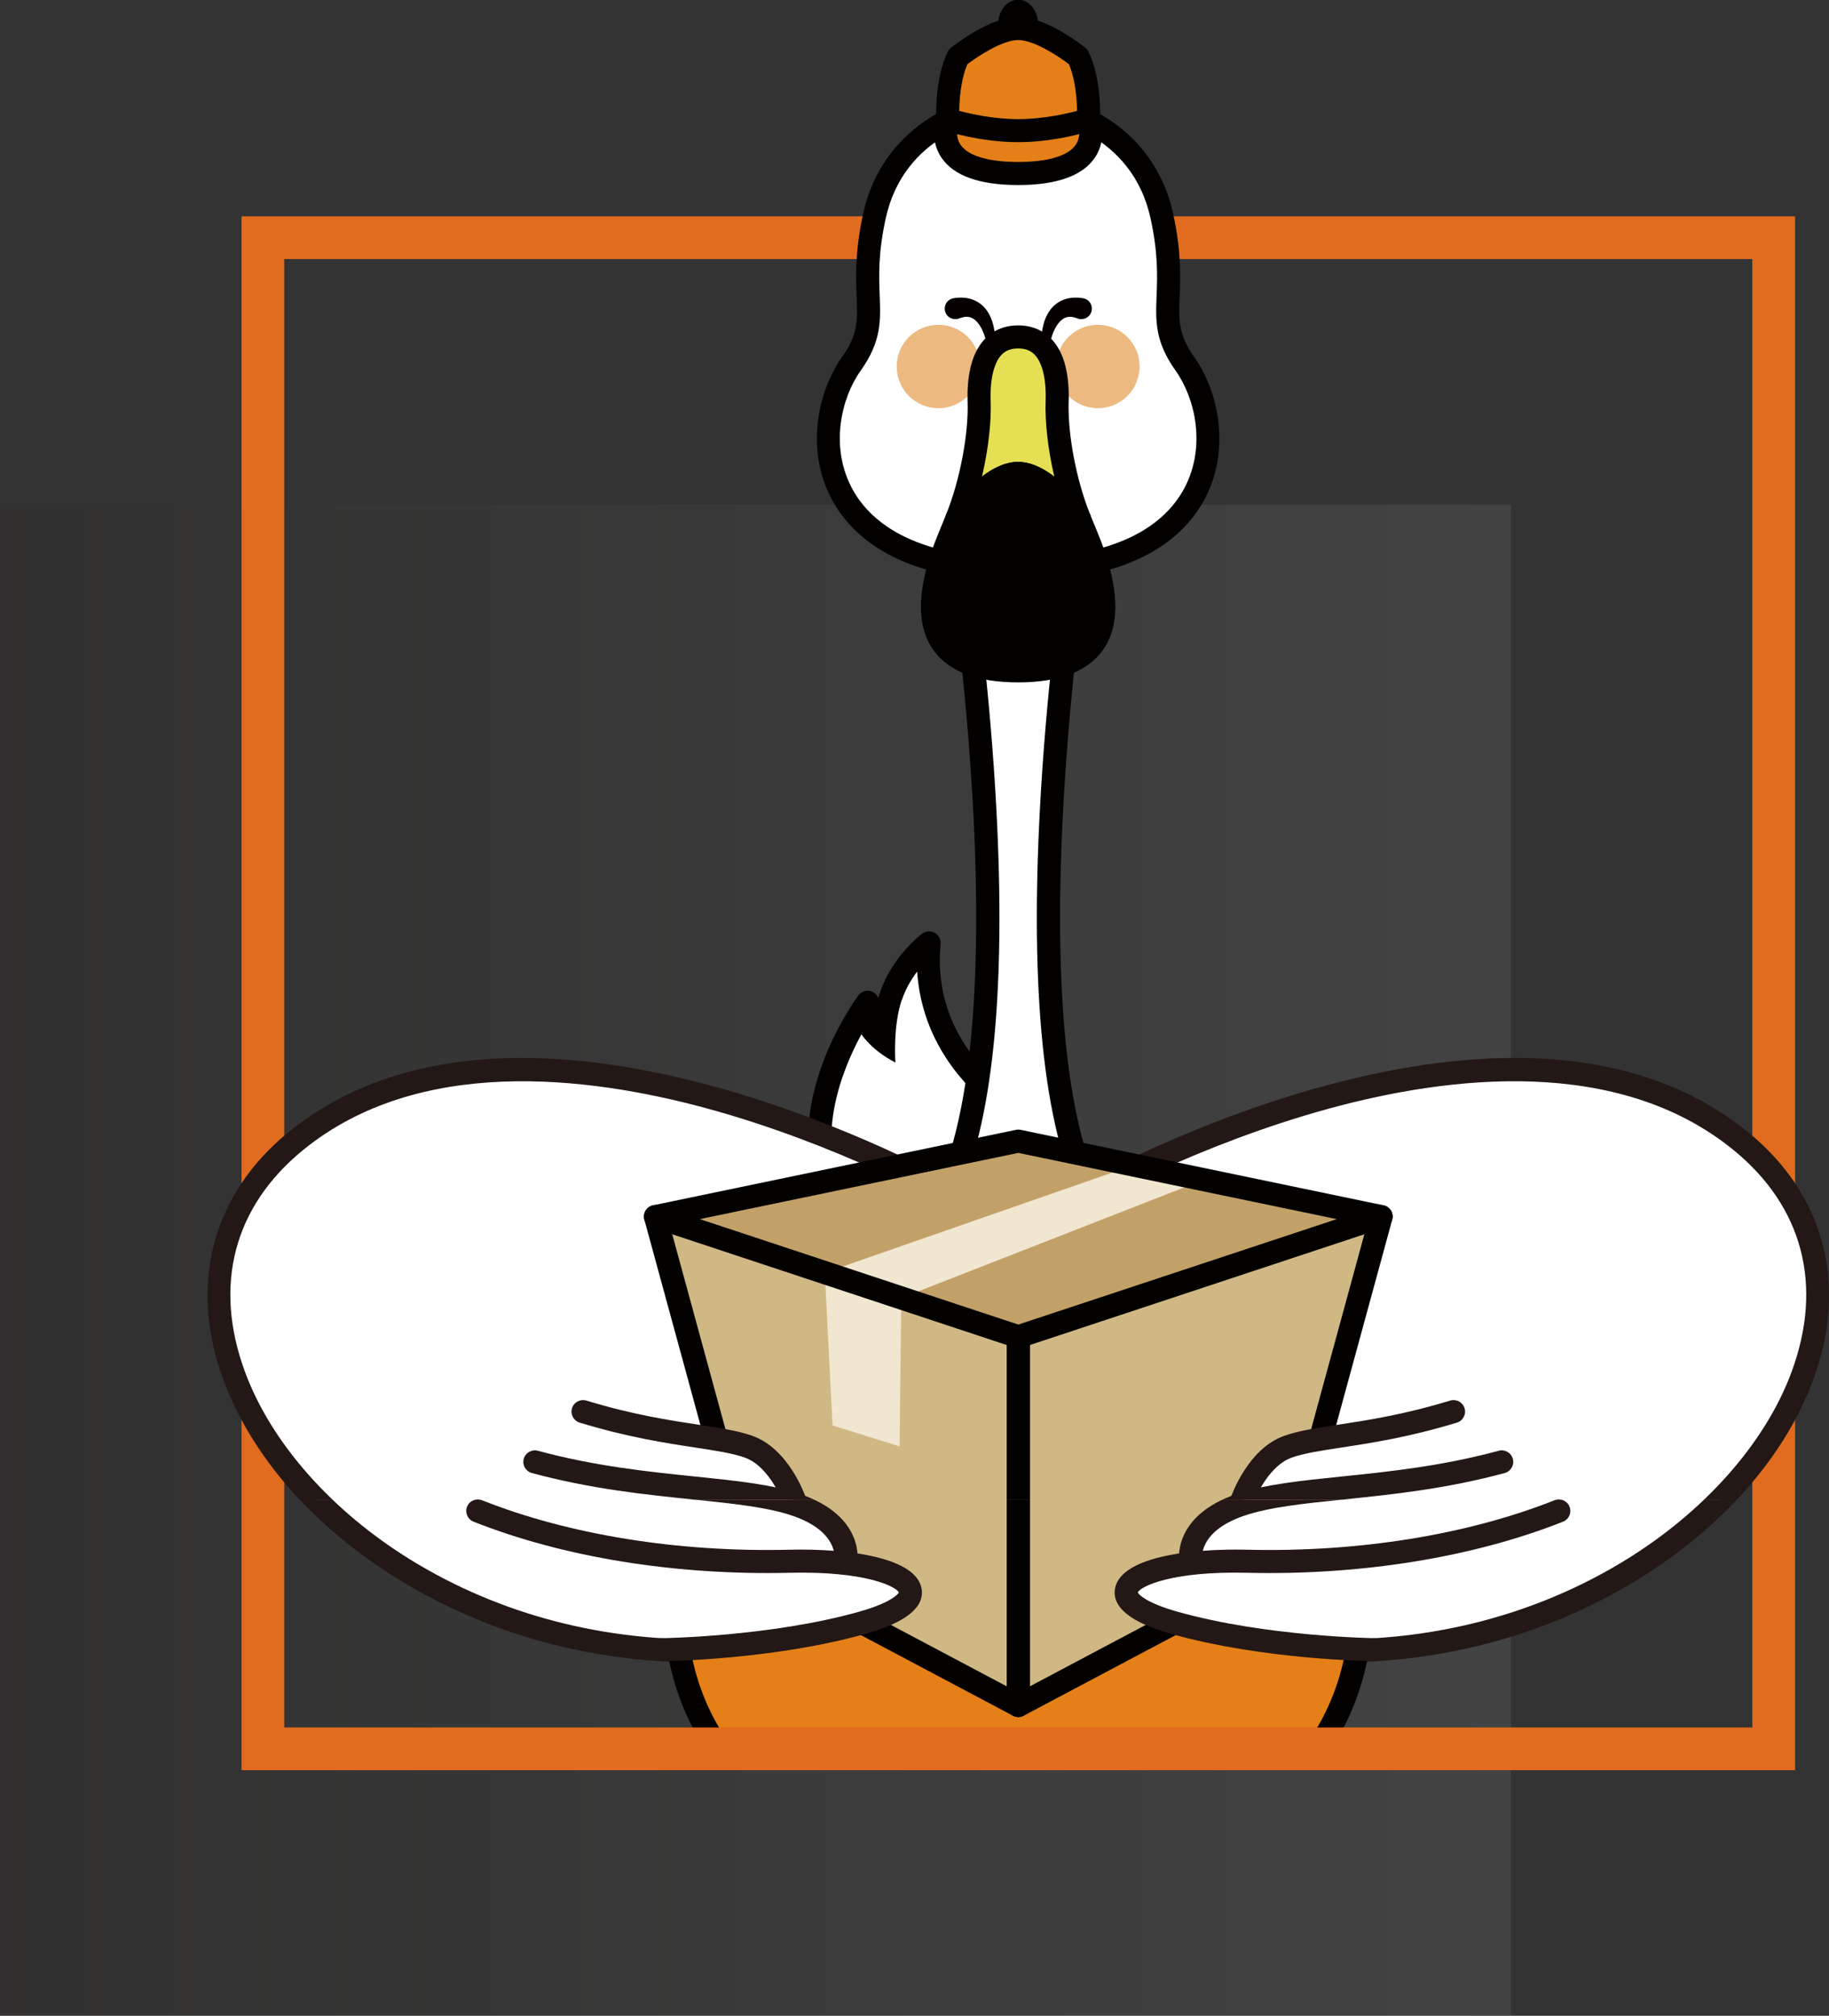 <?xml version="1.0" encoding="utf-8"?>
<!-- Generator: Adobe Illustrator 16.0.0, SVG Export Plug-In . SVG Version: 6.00 Build 0)  -->
<!DOCTYPE svg PUBLIC "-//W3C//DTD SVG 1.1//EN" "http://www.w3.org/Graphics/SVG/1.1/DTD/svg11.dtd">
<svg version="1.1" id="レイヤー_1" xmlns="http://www.w3.org/2000/svg" xmlns:xlink="http://www.w3.org/1999/xlink" x="0px"
	 y="0px" width="342.602px" height="377.514px" viewBox="0 0 342.602 377.514" enable-background="new 0 0 342.602 377.514"
	 xml:space="preserve">
<rect x="0" y="0" width="342.602" height="377.514" fill="#333333" stroke="none"/>
<linearGradient id="SVGID_1_" gradientUnits="userSpaceOnUse" x1="-9711.33" y1="-12878.938" x2="-9428.33" y2="-12878.938" gradientTransform="matrix(-1 0 0 -1 -9428.33 -12642.924)">
	<stop  offset="0" style="stop-color:#D1D2D2"/>
	<stop  offset="1" style="stop-color:#231815"/>
</linearGradient>
<rect y="94.513" opacity="0.1" fill="url(#SVGID_1_)" width="283" height="283.001"/>
<g>
	<g>
		<defs>
			<rect id="SVGID_2_" x="51.49" y="223.353" width="280.754" height="104.16"/>
		</defs>
		<clipPath id="SVGID_3_">
			<use xlink:href="#SVGID_2_"  overflow="visible"/>
		</clipPath>
		<g clip-path="url(#SVGID_3_)">
			<g>
				<path fill="#FFFFFF" d="M189.73,207.583c0,0-17.66-10.203-15.697-31.002c0,0-10.89,8.143-7.358,20.504
					c0,0-4.317-2.355-4.152-9.386c0,0-14.587,19.687-6.542,36.563c8.044,16.875,26.49,16.285,26.49,16.285L189.73,207.583z"/>
				<path fill="#030000" d="M182.244,242.709L182.244,242.709c-2.033,0-20.095-0.492-28.211-17.52
					c-8.506-17.84,6.126-37.927,6.754-38.775c0.559-0.755,1.545-1.061,2.434-0.757c0.605,0.209,1.071,0.666,1.3,1.233
					c2.068-7.346,7.873-11.779,8.22-12.038c0.683-0.511,1.603-0.571,2.349-0.154c0.743,0.417,1.172,1.236,1.093,2.086
					c-0.754,7.989,1.447,15.262,6.543,21.617c3.867,4.826,8.046,7.291,8.088,7.316c0.811,0.472,1.227,1.415,1.024,2.33l-7.26,32.965
					c-0.212,0.963-1.056,1.657-2.039,1.693C182.539,242.706,182.437,242.709,182.244,242.709z M161.366,193.684
					c-3.569,6.563-8.573,18.88-3.438,29.648c5.999,12.581,18.355,14.661,22.82,14.996l6.552-29.753
					c-1.723-1.199-4.835-3.633-7.833-7.335c-4.612-5.697-7.216-12.279-7.67-19.286c-2.406,3.169-4.849,8.235-3.047,14.539
					c0.237,0.837-0.049,1.735-0.728,2.278c-0.68,0.544-1.619,0.627-2.382,0.211C165.484,198.894,162.853,197.413,161.366,193.684z"
					/>
			</g>
			<g>
				<path fill="#FFFFFF" d="M203.4,223.641c0,0,79.436-45.065,122.604-10.006c39.784,32.31-7.849,97.323-78.227,95.492"/>
				<path fill="#231815" d="M250.717,311.325c-0.998,0-1.997-0.014-2.997-0.039l0.113-4.314c20.428,0.529,40.014-4.59,56.644-14.808
					c14.876-9.143,26.216-21.979,31.109-35.222c6.003-16.24,2.117-31.025-10.944-41.631c-21.588-17.534-53.007-13.885-75.562-7.737
					c-24.707,6.735-44.419,17.833-44.616,17.945l-2.13-3.754c0.2-0.115,20.386-11.481,45.611-18.357
					c14.886-4.057,28.611-5.791,40.801-5.156c15.416,0.805,28.409,5.415,38.617,13.707c14.396,11.69,18.868,28.632,12.271,46.479
					c-5.3,14.34-16.983,27.622-32.898,37.403C290.209,305.998,270.899,311.324,250.717,311.325z"/>
			</g>
			<g>
				<path fill="#FFFFFF" d="M178.086,223.641c0,0-79.435-45.065-122.604-10.006c-39.783,32.31,7.85,97.323,78.226,95.492"/>
				<path fill="#231815" d="M130.77,311.325c-20.185,0-39.492-5.327-56.02-15.483c-15.917-9.781-27.6-23.063-32.898-37.403
					c-6.599-17.847-2.126-34.789,12.271-46.479c10.209-8.292,23.201-12.902,38.617-13.707c12.188-0.635,25.916,1.099,40.801,5.156
					c25.225,6.876,45.411,18.242,45.612,18.357l-2.131,3.754c-0.196-0.112-19.98-11.244-44.7-17.968
					c-22.527-6.129-53.909-9.758-75.477,7.76c-13.062,10.605-16.947,25.392-10.945,41.631c4.894,13.242,16.233,26.079,31.109,35.222
					c16.629,10.218,36.216,15.337,56.644,14.808l0.113,4.314C132.765,311.311,131.765,311.324,130.77,311.325z"/>
			</g>
			<g>
				<path fill="#E5E053" d="M197.19,423.587l5.717-58.056l8.591-2.721l-7.338,59.24c3.113,1.904,17.245,11.738,29.469,26.604
					c0,0-14.828-4.519-12.722,9.957c0,0-12.559-9.319-17.1,6.335C203.807,464.948,193.932,432.822,197.19,423.587z"/>
				<path fill="#030000" d="M203.807,467.106c-0.946,0-1.784-0.618-2.063-1.524c-1.021-3.329-9.824-32.55-6.678-42.447l5.693-57.814
					c0.085-0.859,0.672-1.587,1.496-1.846l8.59-2.722c0.702-0.222,1.468-0.071,2.032,0.398c0.565,0.471,0.852,1.195,0.761,1.926
					l-7.17,57.888c5.301,3.489,17.917,13.051,28.827,26.319c0.604,0.736,0.656,1.781,0.127,2.571
					c-0.528,0.791-1.513,1.143-2.424,0.865c-0.014-0.004-1.939-0.573-4.139-0.573c-2.229,0-3.844,0.558-4.794,1.657
					c-1.118,1.294-1.464,3.478-1.023,6.497c0.125,0.863-0.281,1.717-1.029,2.165c-0.75,0.446-1.693,0.399-2.393-0.119
					c-0.027-0.021-3.215-2.33-6.542-2.33c-1.239,0-5.014,0-7.197,7.531c-0.267,0.916-1.102,1.55-2.057,1.558
					C203.82,467.106,203.813,467.106,203.807,467.106z M204.916,367.159l-5.577,56.641c-0.018,0.173-0.055,0.343-0.113,0.506
					c-2.057,5.833,2.03,23.531,5.016,34.377c2.644-3.99,6.079-4.982,8.838-4.982c2.032,0,3.952,0.553,5.503,1.197
					c0.168-2.421,0.91-4.403,2.22-5.918c1.694-1.957,4.297-3.039,7.547-3.141c-10.517-11.65-21.837-19.817-25.314-21.945
					c-0.724-0.441-1.121-1.266-1.017-2.107l6.925-55.9L204.916,367.159z"/>
			</g>
			<g>
				<path fill="#E5E053" d="M183.709,423.587l-5.716-58.056l-8.591-2.721l7.338,59.24c-3.114,1.904-17.245,11.738-29.469,26.604
					c0,0,14.828-4.519,12.722,9.957c0,0,12.559-9.319,17.099,6.335C177.092,464.948,186.966,432.822,183.709,423.587z"/>
				<path fill="#030000" d="M177.092,467.106c-0.005,0-0.012,0-0.017,0c-0.955-0.008-1.791-0.642-2.057-1.558
					c-2.184-7.531-5.958-7.531-7.199-7.531c-3.325,0-6.513,2.31-6.545,2.332c-0.702,0.516-1.646,0.56-2.391,0.112
					c-0.746-0.448-1.151-1.298-1.026-2.16c0.438-3.02,0.095-5.203-1.023-6.497c-0.951-1.1-2.564-1.657-4.795-1.657
					c-2.199,0-4.124,0.569-4.143,0.575c-0.91,0.273-1.895-0.082-2.421-0.872c-0.524-0.789-0.474-1.832,0.129-2.566
					c10.909-13.267,23.526-22.83,28.826-26.319l-7.171-57.888c-0.09-0.73,0.198-1.455,0.764-1.926c0.564-0.47,1.33-0.62,2.031-0.398
					l8.591,2.722c0.822,0.259,1.411,0.986,1.497,1.846l5.691,57.814c3.146,9.897-5.655,39.118-6.679,42.447
					C178.877,466.488,178.04,467.106,177.092,467.106z M167.82,453.7c2.759,0,6.196,0.992,8.84,4.982
					c2.984-10.847,7.071-28.546,5.015-34.377c-0.058-0.163-0.096-0.333-0.112-0.506l-5.577-56.641l-4.026-1.273l6.924,55.9
					c0.104,0.842-0.293,1.666-1.016,2.107c-3.479,2.128-14.799,10.295-25.315,21.945c3.251,0.102,5.854,1.184,7.547,3.141
					c1.312,1.515,2.053,3.497,2.221,5.918C163.869,454.252,165.79,453.7,167.82,453.7z"/>
			</g>
			<g>
				<path fill="#FFFFFF" d="M228.423,335.182c0,0-12.455,39.7-22.241,38.454c-9.787-1.244-6.919-30.279-6.919-30.279"/>
				<path fill="#030000" d="M206.659,375.825c-0.25,0-0.499-0.015-0.749-0.047c-5.227-0.665-8.258-6.588-9.009-17.601
					c-0.513-7.508,0.187-14.729,0.217-15.032c0.117-1.188,1.173-2.053,2.359-1.937s2.053,1.175,1.936,2.358
					c-1.07,10.869-0.207,27.262,5.041,27.93c0.755,0.095,4.909-0.297,12.546-17.496c4.237-9.547,7.333-19.366,7.364-19.464
					c0.355-1.138,1.565-1.771,2.706-1.413c1.137,0.356,1.77,1.566,1.412,2.705c-0.031,0.101-3.2,10.154-7.537,19.924
					C216.884,369.404,211.684,375.825,206.659,375.825z"/>
			</g>
			<g>
				<path fill="#FFFFFF" d="M152.477,335.182c0,0,12.454,39.7,22.241,38.454c9.785-1.244,6.916-30.279,6.916-30.279"/>
				<path fill="#030000" d="M174.24,375.825c-5.025,0-10.224-6.42-16.284-20.072c-4.337-9.77-7.506-19.823-7.537-19.924
					c-0.357-1.139,0.275-2.349,1.413-2.705c1.137-0.357,2.348,0.275,2.705,1.413c0.03,0.099,3.137,9.946,7.377,19.493
					c7.628,17.17,11.779,17.561,12.533,17.467c5.248-0.668,6.11-17.061,5.04-27.93c-0.117-1.184,0.75-2.242,1.938-2.358
					c1.186-0.116,2.241,0.749,2.358,1.937c0.03,0.303,0.729,7.524,0.217,15.032c-0.751,11.013-3.783,16.936-9.01,17.601
					C174.741,375.81,174.491,375.825,174.24,375.825z"/>
			</g>
			<path fill="#FFFFFF" d="M161.343,193.684c0,0,1.93,3.042,6.378,5.297c0,0-0.507-7.157,1.284-11.866l1.822,11.376l-3.565,2.355
				l-4.317,0.065L161.343,193.684z"/>
			<g>
				<path fill="#FFFFFF" d="M190.714,106.673c38.891,0,39.621-26.757,31.28-38.471c-6.233-8.753-0.94-12.25-4.379-27.829
					c-3.441-15.583-17.621-20.955-26.901-20.955c-9.279,0-23.459,5.372-26.9,20.955c-3.44,15.579,1.856,19.076-4.378,27.829
					C151.095,79.917,151.825,106.673,190.714,106.673z"/>
				<path fill="#030000" d="M190.714,108.832c-22.331,0-31.404-8.507-35.084-15.645c-4.8-9.31-2.304-20.127,2.047-26.237
					c3.066-4.303,2.961-7.003,2.787-11.477c-0.147-3.762-0.329-8.443,1.242-15.566c3.437-15.561,17.446-22.647,29.008-22.647
					c11.563,0,25.572,7.086,29.009,22.647c1.571,7.121,1.39,11.804,1.243,15.566c-0.175,4.474-0.279,7.174,2.786,11.477
					c4.351,6.111,6.847,16.927,2.048,26.238C222.12,100.324,213.046,108.832,190.714,108.832z M190.714,21.576
					c-7.104,0-21.427,4.026-24.791,19.26c-1.454,6.58-1.285,10.954-1.146,14.469c0.188,4.829,0.336,8.645-3.584,14.15
					c-3.615,5.077-5.699,14.05-1.727,21.754c3.128,6.069,11.09,13.306,31.247,13.306s28.119-7.236,31.247-13.306
					c3.973-7.703,1.891-16.677-1.726-21.755c-3.92-5.504-3.771-9.32-3.584-14.149c0.138-3.515,0.308-7.889-1.145-14.469
					C212.143,25.602,197.819,21.576,190.714,21.576z"/>
			</g>
			<g>
				<path fill="#E58018" d="M190.711,235.18v-11.827h-13.34c0,0-4.749,3.156-11.346,8.737l14.531,17.217L190.711,235.18z"/>
				<path fill="#030000" d="M180.557,251.465c-0.635,0-1.238-0.279-1.649-0.766l-14.531-17.219c-0.768-0.909-0.653-2.27,0.255-3.039
					c6.616-5.597,11.348-8.754,11.546-8.887c0.354-0.235,0.769-0.36,1.194-0.36h13.34c1.192,0,2.158,0.967,2.158,2.158v11.827
					c0,0.452-0.142,0.893-0.404,1.26l-10.156,14.125c-0.388,0.542-1.003,0.874-1.669,0.899
					C180.613,251.465,180.584,251.465,180.557,251.465z M169.075,232.356l11.347,13.442l8.132-11.313v-8.974H178.04
					C176.792,226.375,173.444,228.756,169.075,232.356z"/>
			</g>
			<g>
				<path fill="#E58018" d="M215.372,232.069c-6.584-5.567-11.321-8.716-11.321-8.716h-13.339v11.827l-0.023,0.033l10.129,14.094
					L215.372,232.069z"/>
				<path fill="#030000" d="M200.817,251.465c-0.027,0-0.056,0-0.085-0.001c-0.664-0.026-1.279-0.357-1.668-0.899l-10.13-14.093
					c-0.339-0.468-0.464-1.039-0.381-1.584v-11.535c0-1.191,0.967-2.158,2.158-2.158h13.339c0.426,0,0.841,0.125,1.194,0.36
					c0.197,0.131,4.918,3.281,11.521,8.864c0.909,0.77,1.023,2.13,0.255,3.041L202.466,250.7
					C202.054,251.186,201.452,251.465,200.817,251.465z M192.87,234.552l8.083,11.248l11.368-13.467
					c-4.354-3.586-7.694-5.961-8.938-6.822H192.87V234.552z"/>
			</g>
			<g>
				<path fill="#E58018" d="M254.809,295.145c-2.149-27.496-25.146-50.992-39.438-63.076l-14.555,17.238l-10.129-14.094
					l-10.131,14.094l-14.531-17.217c-14.294,12.092-37.265,35.574-39.413,63.055c-3.142,40.192,33.488,57.941,64.098,57.941
					C221.322,353.086,257.95,335.337,254.809,295.145z"/>
				<path fill="#030000" d="M190.71,355.245c-9.798,0-19.734-1.754-28.732-5.07c-9.867-3.637-18.384-9.128-24.629-15.88
					c-9.766-10.558-14.102-23.786-12.889-39.316c2.227-28.466,26.124-52.653,40.171-64.536c0.438-0.37,1.005-0.551,1.574-0.502
					c0.571,0.047,1.099,0.319,1.47,0.758l12.746,15.101l8.513-11.846c0.405-0.563,1.058-0.897,1.754-0.897
					c0.694,0,1.347,0.334,1.752,0.897l8.513,11.848l12.77-15.124c0.369-0.438,0.897-0.711,1.468-0.758
					c0.571-0.049,1.137,0.132,1.575,0.501c14.057,11.887,37.969,36.08,40.196,64.559c1.213,15.53-3.123,28.759-12.889,39.316
					c-6.243,6.752-14.761,12.243-24.629,15.88C210.447,353.491,200.509,355.245,190.71,355.245z M165.78,235.145
					c-13.673,11.876-34.995,34.324-37.015,60.169c-1.116,14.281,2.839,26.411,11.753,36.05
					c11.162,12.068,30.395,19.564,50.192,19.564c19.8,0,39.032-7.496,50.192-19.564c8.916-9.641,12.87-21.769,11.755-36.05
					c-2.021-25.857-23.358-48.312-37.04-60.192L202.466,250.7c-0.429,0.509-1.067,0.79-1.734,0.765
					c-0.664-0.026-1.279-0.357-1.668-0.899l-8.376-11.653l-8.379,11.653c-0.388,0.542-1.003,0.874-1.669,0.899
					c-0.663,0.025-1.304-0.256-1.732-0.765L165.78,235.145z"/>
			</g>
			<g>
				<path fill="#FFFFFF" d="M202.488,98.486c0,0-14.716,89.869,1.569,124.993c0,0-2.158,12.557-13.343,12.557
					s-13.343-12.557-13.343-12.557c16.287-35.124,1.57-124.993,1.57-124.993H202.488z"/>
				<path fill="#030000" d="M190.714,238.196c-10.286,0-14.616-9.388-15.47-14.352c-0.074-0.432-0.015-0.876,0.169-1.274
					c15.82-34.117,1.544-122.844,1.398-123.734c-0.104-0.626,0.074-1.265,0.484-1.747c0.409-0.482,1.012-0.761,1.646-0.761h23.546
					c0.634,0,1.234,0.278,1.646,0.761c0.408,0.482,0.587,1.121,0.485,1.747c-0.146,0.891-14.422,89.617,1.397,123.734
					c0.184,0.398,0.242,0.843,0.169,1.274C205.331,228.808,201,238.196,190.714,238.196z M179.631,223.723
					c0.56,2.298,3.062,10.156,11.083,10.156c8.019,0,10.521-7.85,11.083-10.156c-6.673-14.992-8.957-40.569-6.786-76.044
					c1.315-21.51,3.965-40.417,4.959-47.035h-18.511c0.993,6.618,3.644,25.525,4.959,47.035
					C188.589,183.154,186.304,208.731,179.631,223.723z"/>
			</g>
			<g>
				<circle fill="#ECB981" cx="175.775" cy="68.637" r="7.81"/>
				<circle fill="#ECB981" cx="205.654" cy="68.637" r="7.81"/>
			</g>
			<g>
				<path fill="#E58018" d="M203.896,22.391c0,0,4.084,10.1-13.182,10.1c-17.265,0-13.181-10.1-13.181-10.1l13.181-3.296
					L203.896,22.391z"/>
				<path fill="#030000" d="M190.714,34.651c-7.239,0-12.072-1.725-14.366-5.128c-2.489-3.689-0.885-7.77-0.816-7.941
					c0.259-0.641,0.809-1.117,1.478-1.285l13.182-3.294c0.345-0.086,0.704-0.086,1.048,0l13.18,3.294
					c0.671,0.168,1.218,0.644,1.479,1.285c0.069,0.172,1.673,4.252-0.815,7.941C202.786,32.926,197.954,34.651,190.714,34.651z
					 M179.309,24.172c-0.104,0.789-0.072,1.935,0.64,2.97c1.419,2.057,5.243,3.191,10.766,3.191c5.523,0,9.347-1.134,10.767-3.191
					c0.711-1.033,0.741-2.177,0.638-2.971l-11.404-2.85L179.309,24.172z"/>
			</g>
			<ellipse fill="#030000" cx="190.715" cy="4.481" rx="3.729" ry="4.528"/>
			<g>
				<path fill="#E58018" d="M190.714,24.47c6.877,0,13.182-2.079,13.182-2.079s0.357-7.021-1.935-11.749
					c0,0-6.591-5.301-11.247-5.301c-4.655,0-11.247,5.301-11.247,5.301c-2.293,4.729-1.934,11.749-1.934,11.749
					S183.837,24.47,190.714,24.47z"/>
				<path fill="#030000" d="M190.714,26.627c-7.142,0-13.585-2.097-13.857-2.187c-0.845-0.278-1.435-1.049-1.479-1.94
					c-0.016-0.309-0.357-7.632,2.147-12.801c0.14-0.286,0.342-0.539,0.589-0.74c0.736-0.59,7.336-5.776,12.601-5.776
					s11.865,5.187,12.6,5.776c0.249,0.201,0.451,0.454,0.59,0.74c2.506,5.169,2.163,12.492,2.147,12.801
					c-0.046,0.891-0.633,1.662-1.48,1.94C204.301,24.531,197.856,26.627,190.714,26.627z M179.677,20.764
					c2.182,0.577,6.509,1.546,11.037,1.546c4.546,0,8.861-0.966,11.037-1.546c-0.035-2.071-0.287-5.859-1.532-8.745
					c-1.965-1.498-6.54-4.52-9.505-4.52c-2.953,0-7.605,3.078-9.504,4.521C179.964,14.905,179.713,18.69,179.677,20.764z"/>
			</g>
			<g>
				<g>
					<path fill="#E5E053" d="M190.702,88.655c3.655,0,7.87,3.966,11.503,8.511c-2.928-7.244-4.388-16.165-4.184-22.036
						c0.088-2.514-0.131-5.373-1.073-7.673c-1.029-2.514-2.924-4.364-6.233-4.364c-3.311,0-5.204,1.85-6.232,4.364
						c-0.943,2.3-1.163,5.159-1.075,7.673c0.204,5.854-1.248,14.741-4.16,21.974C182.869,92.583,187.062,88.655,190.702,88.655z"/>
					<path fill="#030000" d="M202.207,99.324c-0.638,0-1.267-0.281-1.688-0.81c-5.354-6.7-8.449-7.702-9.817-7.702
						c-1.363,0-4.444,0.994-9.771,7.641c-0.669,0.836-1.85,1.056-2.773,0.515c-0.925-0.541-1.313-1.677-0.913-2.67
						c2.569-6.381,4.216-15.054,4.005-21.094c-0.081-2.334,0.067-5.715,1.234-8.566c1.506-3.678,4.43-5.703,8.23-5.703
						c3.802,0,6.725,2.025,8.23,5.703c1.167,2.851,1.315,6.232,1.233,8.566c-0.21,6.013,1.417,14.616,3.962,20.992
						c0.148,0.292,0.23,0.622,0.23,0.97c0,1.181-0.945,2.14-2.12,2.159C202.235,99.324,202.22,99.324,202.207,99.324z
						 M190.702,86.497c2.113,0,4.363,0.914,6.789,2.771c-1.159-4.953-1.771-10.062-1.626-14.213
						c0.095-2.742-0.221-5.087-0.914-6.781c-0.856-2.089-2.164-3.021-4.236-3.021c-2.073,0-3.38,0.932-4.235,3.021
						c-0.694,1.695-1.011,4.04-0.914,6.781c0.144,4.139-0.467,9.243-1.622,14.187C186.356,87.403,188.595,86.497,190.702,86.497z"/>
				</g>
				<g>
					<path fill="#030000" d="M202.266,97.326c-0.021-0.053-0.04-0.107-0.062-0.161c-3.633-4.545-7.848-8.511-11.503-8.511
						c-3.64,0-7.833,3.929-11.455,8.448c-0.047,0.12-0.093,0.243-0.141,0.361c-0.106,0.256-1.705,4.05-2.341,5.857
						c-3.497,9.927-4.776,22.312,13.949,22.312s17.446-12.385,13.951-22.312C204.028,101.514,202.391,97.63,202.266,97.326z"/>
					<path fill="#030000" d="M190.714,127.793c-7.689,0-13.032-2.039-15.879-6.061c-3.075-4.342-3.109-10.599-0.107-19.126
						c0.396-1.12,1.174-3.074,2.313-5.801l0.199-0.499c0.08-0.199,0.188-0.385,0.321-0.553c4.992-6.23,9.289-9.257,13.14-9.257
						c3.862,0,8.177,3.05,13.189,9.322c0.128,0.161,0.232,0.336,0.31,0.526c0.018,0.045,0.035,0.09,0.053,0.136l0.129,0.31
						c0.432,1.036,1.745,4.188,2.319,5.814c3.002,8.529,2.966,14.786-0.108,19.128C203.746,125.754,198.404,127.793,190.714,127.793
						z M181.135,98.198c-0.011,0.029-0.021,0.057-0.032,0.084l-0.079,0.187c-1.38,3.304-1.972,4.853-2.223,5.569
						c-2.471,7.014-2.619,12.127-0.442,15.2c1.991,2.813,6.147,4.238,12.355,4.238s10.365-1.426,12.356-4.238
						c2.176-3.073,2.027-8.187-0.44-15.2c-0.354-1.003-1.104-2.883-2.233-5.587l-0.076-0.182c-5.231-6.479-8.269-7.457-9.619-7.457
						C189.355,90.812,186.337,91.781,181.135,98.198z"/>
				</g>
			</g>
			<path fill="#060001" d="M195.095,63.287c0,0,0.003-0.047,0.007-0.133c0.004-0.081,0.01-0.199,0.019-0.35
				c0.021-0.296,0.063-0.711,0.152-1.212c0.089-0.499,0.231-1.084,0.462-1.71c0.116-0.313,0.256-0.637,0.43-0.96
				c0.165-0.326,0.381-0.649,0.614-0.964c0.25-0.309,0.52-0.615,0.841-0.878c0.312-0.273,0.666-0.499,1.025-0.694
				c0.183-0.087,0.365-0.175,0.55-0.245c0.184-0.066,0.367-0.134,0.546-0.182c0.179-0.043,0.356-0.088,0.526-0.123
				c0.171-0.022,0.336-0.045,0.493-0.067c0.311-0.025,0.603-0.045,0.848-0.035c0.244,0.01,0.47,0.009,0.636,0.035
				c0.345,0.04,0.541,0.063,0.541,0.063c1.083,0.129,1.857,1.112,1.729,2.196s-1.111,1.857-2.195,1.729
				c-0.151-0.018-0.296-0.052-0.435-0.102l-0.027-0.01c0,0-0.104-0.039-0.283-0.103c-0.094-0.042-0.196-0.058-0.32-0.098
				c-0.124-0.039-0.254-0.057-0.401-0.086c-0.07-0.008-0.145-0.015-0.222-0.026c-0.073-0.002-0.151-0.004-0.229-0.006
				c-0.079-0.002-0.154,0.011-0.237,0.013c-0.08,0.013-0.162,0.025-0.246,0.039c-0.161,0.044-0.336,0.092-0.506,0.182
				c-0.175,0.077-0.346,0.2-0.521,0.33c-0.694,0.555-1.256,1.523-1.565,2.285c-0.161,0.382-0.271,0.716-0.34,0.948
				c-0.033,0.114-0.059,0.203-0.075,0.266c-0.016,0.055-0.023,0.083-0.023,0.083l-0.018,0.07c-0.127,0.48-0.62,0.77-1.101,0.641
				C195.354,64.076,195.084,63.697,195.095,63.287z"/>
			<path fill="#060001" d="M184.599,63.473c0,0-0.008-0.028-0.021-0.083c-0.018-0.063-0.044-0.151-0.075-0.266
				c-0.068-0.232-0.181-0.566-0.34-0.948c-0.311-0.762-0.872-1.73-1.566-2.284c-0.175-0.131-0.345-0.254-0.522-0.331
				c-0.17-0.09-0.344-0.138-0.505-0.182c-0.084-0.014-0.165-0.026-0.245-0.039c-0.084-0.002-0.16-0.015-0.238-0.013
				c-0.079,0.002-0.156,0.004-0.23,0.006c-0.076,0.011-0.15,0.018-0.221,0.026c-0.147,0.03-0.277,0.048-0.401,0.086
				c-0.125,0.04-0.227,0.056-0.319,0.098c-0.181,0.063-0.284,0.103-0.284,0.103l-0.019,0.005c-1.025,0.375-2.159-0.153-2.533-1.178
				c-0.374-1.026,0.154-2.161,1.181-2.534c0.142-0.052,0.298-0.088,0.442-0.106c0,0,0.196-0.023,0.541-0.063
				c0.166-0.025,0.393-0.024,0.635-0.035c0.246-0.01,0.538,0.009,0.85,0.035c0.157,0.022,0.321,0.045,0.492,0.067
				c0.169,0.035,0.348,0.08,0.527,0.123c0.179,0.048,0.361,0.116,0.546,0.182c0.182,0.07,0.366,0.158,0.55,0.245
				c0.359,0.195,0.712,0.421,1.024,0.694c0.322,0.263,0.592,0.569,0.84,0.878c0.235,0.315,0.45,0.638,0.616,0.964
				c0.174,0.323,0.313,0.647,0.429,0.96c0.23,0.626,0.372,1.211,0.46,1.711c0.091,0.5,0.134,0.915,0.154,1.211
				c0.009,0.15,0.016,0.269,0.02,0.35c0.003,0.086,0.003,0.133,0.003,0.133c0.016,0.498-0.375,0.913-0.871,0.929
				c-0.428,0.013-0.795-0.275-0.899-0.671L184.599,63.473z"/>
			<g>
				<polygon fill="#D0B885" points="122.779,227.833 140.51,292.778 190.744,319.404 190.744,230.28 				"/>
				<polygon fill="#D0B885" points="258.708,227.833 240.974,292.778 190.744,319.404 190.744,230.28 				"/>
				<path fill="#030000" d="M190.744,321.56c-0.347,0-0.694-0.082-1.012-0.251L139.5,294.684c-0.527-0.279-0.914-0.763-1.071-1.338
					l-17.734-64.945c-0.181-0.66-0.035-1.37,0.391-1.908c0.426-0.537,1.087-0.843,1.769-0.816l67.966,2.446
					c1.162,0.042,2.081,0.995,2.081,2.157v89.124c0,0.755-0.396,1.457-1.046,1.848C191.513,321.458,191.129,321.56,190.744,321.56z
					 M142.348,291.307l46.237,24.508v-83.452l-62.952-2.267L142.348,291.307z"/>
				<path fill="#030000" d="M190.744,321.56c-0.386,0-0.773-0.103-1.113-0.309c-0.649-0.391-1.045-1.093-1.045-1.848V230.28
					c0-1.162,0.919-2.115,2.081-2.157l67.964-2.446c0.685-0.026,1.343,0.279,1.77,0.816c0.426,0.538,0.57,1.248,0.39,1.908
					l-17.732,64.945c-0.156,0.575-0.546,1.059-1.071,1.338l-50.231,26.625C191.438,321.478,191.09,321.56,190.744,321.56z
					 M192.902,232.363v83.452l46.236-24.508l16.715-61.211L192.902,232.363z"/>
				<polygon fill="#C2A169" points="190.744,250.333 258.708,227.833 190.744,213.707 122.779,227.833 				"/>
				<polygon fill="#F1E6D0" points="154.517,238.341 212.881,218.019 225.505,220.932 168.832,243.08 				"/>
				<polygon fill="#F1E6D0" points="154.517,238.69 155.947,266.948 168.505,270.872 168.832,243.08 				"/>
				<path fill="#030000" d="M190.744,252.491c-0.23,0-0.458-0.035-0.68-0.108l-67.965-22.5c-0.926-0.308-1.531-1.197-1.476-2.172
					c0.055-0.976,0.759-1.791,1.717-1.989l67.964-14.129c0.289-0.06,0.587-0.06,0.879,0l67.964,14.129
					c0.956,0.198,1.659,1.014,1.715,1.989c0.058,0.975-0.549,1.864-1.476,2.172l-67.965,22.5
					C191.202,252.456,190.972,252.491,190.744,252.491z M131.088,228.311l59.655,19.749l59.654-19.749l-59.654-12.402
					L131.088,228.311z"/>
				
					<path fill="#E5E053" stroke="#030000" stroke-width="11" stroke-linecap="round" stroke-linejoin="round" stroke-miterlimit="10" d="
					M207.119,204.81"/>
			</g>
			<g>
				<polygon fill="#FFFFFF" points="254.711,308.703 231.409,306.25 215.664,302.129 210.611,298.008 213.995,295.212 
					219.929,293.544 222.138,291.631 225.228,284.518 231.556,282.115 233.421,280.104 234.548,276.474 240.583,271.176 
					249.02,269.312 258.194,268.379 261.873,290.159 261.186,304.091 258.242,305.661 				"/>
				<path fill="#231815" d="M257.507,311.106c-0.008,0-0.016,0-0.023,0c-0.848-0.009-20.94-0.271-38.157-5.134
					c-7.475-2.111-11.001-4.926-10.483-8.369c0.884-5.856,13.422-7.65,24.858-7.377c20.757,0.497,41.178-2.793,57.495-9.267
					c1.106-0.44,2.362,0.102,2.802,1.21s-0.103,2.362-1.21,2.802c-16.845,6.683-37.866,10.081-59.19,9.571
					c-14.159-0.341-19.953,2.565-20.472,3.678c0.207,0.495,1.884,2.048,7.374,3.597c16.65,4.705,36.827,4.972,37.029,4.973
					c1.192,0.013,2.148,0.989,2.136,2.181C259.653,310.155,258.688,311.106,257.507,311.106z"/>
				<path fill="#231815" d="M220.939,292.948c-0.073-0.363-1.678-8.941,10.705-13.169c5.213-1.78,11.876-2.466,19.593-3.259
					c8.806-0.905,18.789-1.93,29.497-4.83c1.151-0.309,2.336,0.371,2.647,1.521c0.313,1.151-0.368,2.337-1.52,2.648
					c-11.047,2.988-21.214,4.033-30.185,4.955c-7.454,0.766-13.89,1.426-18.638,3.048c-8.646,2.952-7.899,8.04-7.864,8.255
					l-2.121,0.397L220.939,292.948z"/>
				<path fill="#231815" d="M232.635,283.192c-0.232,0-0.47-0.037-0.702-0.117c-1.126-0.389-1.725-1.613-1.339-2.738
					c0.126-0.368,3.162-9.025,9.953-11.44c2.657-0.944,5.909-1.44,10.026-2.069c5.539-0.846,12.433-1.898,21.068-4.533
					c1.141-0.348,2.347,0.293,2.695,1.434c0.348,1.141-0.295,2.348-1.435,2.695c-8.936,2.726-16,3.805-21.678,4.672
					c-3.89,0.594-6.962,1.063-9.231,1.87c-4.818,1.712-7.293,8.705-7.316,8.776C234.367,282.631,233.531,283.192,232.635,283.192z"
					/>
			</g>
			<g>
				<polygon fill="#FFFFFF" points="126.776,308.703 150.077,306.25 165.824,302.129 170.875,298.008 167.491,295.212 
					161.556,293.544 159.348,291.631 156.257,284.518 149.929,282.115 148.066,280.104 146.937,276.474 140.904,271.176 
					132.467,269.312 123.293,268.379 119.614,290.159 120.301,304.091 123.244,305.661 				"/>
				<path fill="#231815" d="M123.979,311.106c-1.182,0-2.145-0.951-2.157-2.136c-0.014-1.191,0.943-2.168,2.136-2.181
					c0.201-0.001,20.378-0.268,37.028-4.973c5.49-1.549,7.168-3.102,7.373-3.597c-0.517-1.112-6.311-4.021-20.471-3.678
					c-21.324,0.509-42.346-2.889-59.189-9.571c-1.108-0.439-1.65-1.693-1.21-2.802c0.439-1.108,1.693-1.65,2.802-1.21
					c16.316,6.474,36.735,9.764,57.494,9.267c11.437-0.273,23.976,1.521,24.857,7.377c0.52,3.443-3.009,6.258-10.483,8.369
					c-17.215,4.863-37.309,5.125-38.157,5.134C123.994,311.106,123.987,311.106,123.979,311.106z"/>
				<path fill="#231815" d="M160.546,292.948l-4.229-0.866l-0.007,0.036c0.036-0.215,0.782-5.303-7.863-8.255
					c-4.749-1.622-11.186-2.282-18.64-3.048c-8.97-0.922-19.137-1.967-30.184-4.955c-1.15-0.312-1.831-1.497-1.521-2.648
					c0.312-1.15,1.497-1.83,2.647-1.521c10.709,2.9,20.692,3.925,29.499,4.83c7.715,0.793,14.379,1.479,19.593,3.259
					C162.225,284.006,160.622,292.584,160.546,292.948z"/>
				<path fill="#231815" d="M148.85,283.195c-0.896,0-1.732-0.563-2.04-1.456c-0.044-0.127-2.52-7.069-7.316-8.774
					c-2.27-0.808-5.342-1.276-9.232-1.87c-5.678-0.867-12.744-1.946-21.677-4.672c-1.14-0.348-1.783-1.555-1.436-2.695
					c0.349-1.141,1.557-1.782,2.695-1.434c8.635,2.635,15.528,3.688,21.068,4.533c4.117,0.629,7.37,1.125,10.027,2.069
					c6.789,2.415,9.826,11.072,9.952,11.44c0.387,1.127-0.215,2.354-1.341,2.74C149.319,283.157,149.083,283.195,148.85,283.195z"/>
			</g>
		</g>
	</g>
	<rect x="49.244" y="44.513" fill="none" stroke="#E16C1F" stroke-width="8" stroke-miterlimit="10" width="283" height="283"/>
	<g>
		<defs>
			<rect id="SVGID_4_" x="23.616" y="-17.891" width="335.769" height="298.697"/>
		</defs>
		<clipPath id="SVGID_5_">
			<use xlink:href="#SVGID_4_"  overflow="visible"/>
		</clipPath>
		<g clip-path="url(#SVGID_5_)">
			<g>
				<path fill="#FFFFFF" d="M189.73,207.583c0,0-17.66-10.203-15.697-31.002c0,0-10.89,8.143-7.358,20.504
					c0,0-4.317-2.355-4.152-9.386c0,0-14.587,19.687-6.542,36.563c8.044,16.875,26.49,16.285,26.49,16.285L189.73,207.583z"/>
				<path fill="#030000" d="M182.244,242.709L182.244,242.709c-2.033,0-20.095-0.492-28.211-17.52
					c-8.506-17.84,6.126-37.927,6.754-38.775c0.559-0.755,1.545-1.061,2.434-0.757c0.605,0.209,1.071,0.666,1.3,1.233
					c2.068-7.346,7.873-11.779,8.22-12.038c0.683-0.511,1.603-0.571,2.349-0.154c0.743,0.417,1.172,1.236,1.093,2.086
					c-0.754,7.989,1.447,15.262,6.543,21.617c3.867,4.826,8.046,7.291,8.088,7.316c0.811,0.472,1.227,1.415,1.024,2.33l-7.26,32.965
					c-0.212,0.963-1.056,1.657-2.039,1.693C182.539,242.706,182.437,242.709,182.244,242.709z M161.366,193.684
					c-3.569,6.563-8.573,18.88-3.438,29.648c5.999,12.581,18.355,14.661,22.82,14.996l6.552-29.753
					c-1.723-1.199-4.835-3.633-7.833-7.335c-4.612-5.697-7.216-12.279-7.67-19.286c-2.406,3.169-4.849,8.235-3.047,14.539
					c0.237,0.837-0.049,1.735-0.728,2.278c-0.68,0.544-1.619,0.627-2.382,0.211C165.484,198.894,162.853,197.413,161.366,193.684z"
					/>
			</g>
			<g>
				<path fill="#FFFFFF" d="M203.4,223.641c0,0,79.436-45.065,122.604-10.006c39.784,32.31-7.849,97.323-78.227,95.492"/>
				<path fill="#231815" d="M250.717,311.325c-0.998,0-1.997-0.014-2.997-0.039l0.113-4.314c20.428,0.529,40.014-4.59,56.644-14.808
					c14.876-9.143,26.216-21.979,31.109-35.222c6.003-16.24,2.117-31.025-10.944-41.631c-21.588-17.534-53.007-13.885-75.562-7.737
					c-24.707,6.735-44.419,17.833-44.616,17.945l-2.13-3.754c0.2-0.115,20.386-11.481,45.611-18.357
					c14.886-4.057,28.611-5.791,40.801-5.156c15.416,0.805,28.409,5.415,38.617,13.707c14.396,11.69,18.868,28.632,12.271,46.479
					c-5.3,14.34-16.983,27.622-32.898,37.403C290.209,305.998,270.899,311.324,250.717,311.325z"/>
			</g>
			<g>
				<path fill="#FFFFFF" d="M178.086,223.641c0,0-79.435-45.065-122.604-10.006c-39.783,32.31,7.85,97.323,78.226,95.492"/>
				<path fill="#231815" d="M130.77,311.325c-20.185,0-39.492-5.327-56.02-15.483c-15.917-9.781-27.6-23.063-32.898-37.403
					c-6.599-17.847-2.126-34.789,12.271-46.479c10.209-8.292,23.201-12.902,38.617-13.707c12.188-0.635,25.916,1.099,40.801,5.156
					c25.225,6.876,45.411,18.242,45.612,18.357l-2.131,3.754c-0.196-0.112-19.98-11.244-44.7-17.968
					c-22.527-6.129-53.909-9.758-75.477,7.76c-13.062,10.605-16.947,25.392-10.945,41.631c4.894,13.242,16.233,26.079,31.109,35.222
					c16.629,10.218,36.216,15.337,56.644,14.808l0.113,4.314C132.765,311.311,131.765,311.324,130.77,311.325z"/>
			</g>
			<g>
				<path fill="#E5E053" d="M197.19,423.587l5.717-58.056l8.591-2.721l-7.338,59.24c3.113,1.904,17.245,11.738,29.469,26.604
					c0,0-14.828-4.519-12.722,9.957c0,0-12.559-9.319-17.1,6.335C203.807,464.948,193.932,432.822,197.19,423.587z"/>
				<path fill="#030000" d="M203.807,467.106c-0.946,0-1.784-0.618-2.063-1.524c-1.021-3.329-9.824-32.55-6.678-42.447l5.693-57.814
					c0.085-0.859,0.672-1.587,1.496-1.846l8.59-2.722c0.702-0.222,1.468-0.071,2.032,0.398c0.565,0.471,0.852,1.195,0.761,1.926
					l-7.17,57.888c5.301,3.489,17.917,13.051,28.827,26.319c0.604,0.736,0.656,1.781,0.127,2.571
					c-0.528,0.791-1.513,1.143-2.424,0.865c-0.014-0.004-1.939-0.573-4.139-0.573c-2.229,0-3.844,0.558-4.794,1.657
					c-1.118,1.294-1.464,3.478-1.023,6.497c0.125,0.863-0.281,1.717-1.029,2.165c-0.75,0.446-1.693,0.399-2.393-0.119
					c-0.027-0.021-3.215-2.33-6.542-2.33c-1.239,0-5.014,0-7.197,7.531c-0.267,0.916-1.102,1.55-2.057,1.558
					C203.82,467.106,203.813,467.106,203.807,467.106z M204.916,367.159l-5.577,56.641c-0.018,0.173-0.055,0.343-0.113,0.506
					c-2.057,5.833,2.03,23.531,5.016,34.377c2.644-3.99,6.079-4.982,8.838-4.982c2.032,0,3.952,0.553,5.503,1.197
					c0.168-2.421,0.91-4.403,2.22-5.918c1.694-1.957,4.297-3.039,7.547-3.141c-10.517-11.65-21.837-19.817-25.314-21.945
					c-0.724-0.441-1.121-1.266-1.017-2.107l6.925-55.9L204.916,367.159z"/>
			</g>
			<g>
				<path fill="#E5E053" d="M183.709,423.587l-5.716-58.056l-8.591-2.721l7.338,59.24c-3.114,1.904-17.245,11.738-29.469,26.604
					c0,0,14.828-4.519,12.722,9.957c0,0,12.559-9.319,17.099,6.335C177.092,464.948,186.966,432.822,183.709,423.587z"/>
				<path fill="#030000" d="M177.092,467.106c-0.005,0-0.012,0-0.017,0c-0.955-0.008-1.791-0.642-2.057-1.558
					c-2.184-7.531-5.958-7.531-7.199-7.531c-3.325,0-6.513,2.31-6.545,2.332c-0.702,0.516-1.646,0.56-2.391,0.112
					c-0.746-0.448-1.151-1.298-1.026-2.16c0.438-3.02,0.095-5.203-1.023-6.497c-0.951-1.1-2.564-1.657-4.795-1.657
					c-2.199,0-4.124,0.569-4.143,0.575c-0.91,0.273-1.895-0.082-2.421-0.872c-0.524-0.789-0.474-1.832,0.129-2.566
					c10.909-13.267,23.526-22.83,28.826-26.319l-7.171-57.888c-0.09-0.73,0.198-1.455,0.764-1.926c0.564-0.47,1.33-0.62,2.031-0.398
					l8.591,2.722c0.822,0.259,1.411,0.986,1.497,1.846l5.691,57.814c3.146,9.897-5.655,39.118-6.679,42.447
					C178.877,466.488,178.04,467.106,177.092,467.106z M167.82,453.7c2.759,0,6.196,0.992,8.84,4.982
					c2.984-10.847,7.071-28.546,5.015-34.377c-0.058-0.163-0.096-0.333-0.112-0.506l-5.577-56.641l-4.026-1.273l6.924,55.9
					c0.104,0.842-0.293,1.666-1.016,2.107c-3.479,2.128-14.799,10.295-25.315,21.945c3.251,0.102,5.854,1.184,7.547,3.141
					c1.312,1.515,2.053,3.497,2.221,5.918C163.869,454.252,165.79,453.7,167.82,453.7z"/>
			</g>
			<g>
				<path fill="#FFFFFF" d="M228.423,335.182c0,0-12.455,39.7-22.241,38.454c-9.787-1.244-6.919-30.279-6.919-30.279"/>
				<path fill="#030000" d="M206.659,375.825c-0.25,0-0.499-0.015-0.749-0.047c-5.227-0.665-8.258-6.588-9.009-17.601
					c-0.513-7.508,0.187-14.729,0.217-15.032c0.117-1.188,1.173-2.053,2.359-1.937s2.053,1.175,1.936,2.358
					c-1.07,10.869-0.207,27.262,5.041,27.93c0.755,0.095,4.909-0.297,12.546-17.496c4.237-9.547,7.333-19.366,7.364-19.464
					c0.355-1.138,1.565-1.771,2.706-1.413c1.137,0.356,1.77,1.566,1.412,2.705c-0.031,0.101-3.2,10.154-7.537,19.924
					C216.884,369.404,211.684,375.825,206.659,375.825z"/>
			</g>
			<g>
				<path fill="#FFFFFF" d="M152.477,335.182c0,0,12.454,39.7,22.241,38.454c9.785-1.244,6.916-30.279,6.916-30.279"/>
				<path fill="#030000" d="M174.24,375.825c-5.025,0-10.224-6.42-16.284-20.072c-4.337-9.77-7.506-19.823-7.537-19.924
					c-0.357-1.139,0.275-2.349,1.413-2.705c1.137-0.357,2.348,0.275,2.705,1.413c0.03,0.099,3.137,9.946,7.377,19.493
					c7.628,17.17,11.779,17.561,12.533,17.467c5.248-0.668,6.11-17.061,5.04-27.93c-0.117-1.184,0.75-2.242,1.938-2.358
					c1.186-0.116,2.241,0.749,2.358,1.937c0.03,0.303,0.729,7.524,0.217,15.032c-0.751,11.013-3.783,16.936-9.01,17.601
					C174.741,375.81,174.491,375.825,174.24,375.825z"/>
			</g>
			<path fill="#FFFFFF" d="M161.343,193.684c0,0,1.93,3.042,6.378,5.297c0,0-0.507-7.157,1.284-11.866l1.822,11.376l-3.565,2.355
				l-4.317,0.065L161.343,193.684z"/>
			<g>
				<path fill="#FFFFFF" d="M190.714,106.673c38.891,0,39.621-26.757,31.28-38.471c-6.233-8.753-0.94-12.25-4.379-27.829
					c-3.441-15.583-17.621-20.955-26.901-20.955c-9.279,0-23.459,5.372-26.9,20.955c-3.44,15.579,1.856,19.076-4.378,27.829
					C151.095,79.917,151.825,106.673,190.714,106.673z"/>
				<path fill="#030000" d="M190.714,108.832c-22.331,0-31.404-8.507-35.084-15.645c-4.8-9.31-2.304-20.127,2.047-26.237
					c3.066-4.303,2.961-7.003,2.787-11.477c-0.147-3.762-0.329-8.443,1.242-15.566c3.437-15.561,17.446-22.647,29.008-22.647
					c11.563,0,25.572,7.086,29.009,22.647c1.571,7.121,1.39,11.804,1.243,15.566c-0.175,4.474-0.279,7.174,2.786,11.477
					c4.351,6.111,6.847,16.927,2.048,26.238C222.12,100.324,213.046,108.832,190.714,108.832z M190.714,21.576
					c-7.104,0-21.427,4.026-24.791,19.26c-1.454,6.58-1.285,10.954-1.146,14.469c0.188,4.829,0.336,8.645-3.584,14.15
					c-3.615,5.077-5.699,14.05-1.727,21.754c3.128,6.069,11.09,13.306,31.247,13.306s28.119-7.236,31.247-13.306
					c3.973-7.703,1.891-16.677-1.726-21.755c-3.92-5.504-3.771-9.32-3.584-14.149c0.138-3.515,0.308-7.889-1.145-14.469
					C212.143,25.602,197.819,21.576,190.714,21.576z"/>
			</g>
			<g>
				<path fill="#E58018" d="M190.711,235.18v-11.827h-13.34c0,0-4.749,3.156-11.346,8.737l14.531,17.217L190.711,235.18z"/>
				<path fill="#030000" d="M180.557,251.465c-0.635,0-1.238-0.279-1.649-0.766l-14.531-17.219c-0.768-0.909-0.653-2.27,0.255-3.039
					c6.616-5.597,11.348-8.754,11.546-8.887c0.354-0.235,0.769-0.36,1.194-0.36h13.34c1.192,0,2.158,0.967,2.158,2.158v11.827
					c0,0.452-0.142,0.893-0.404,1.26l-10.156,14.125c-0.388,0.542-1.003,0.874-1.669,0.899
					C180.613,251.465,180.584,251.465,180.557,251.465z M169.075,232.356l11.347,13.442l8.132-11.313v-8.974H178.04
					C176.792,226.375,173.444,228.756,169.075,232.356z"/>
			</g>
			<g>
				<path fill="#E58018" d="M215.372,232.069c-6.584-5.567-11.321-8.716-11.321-8.716h-13.339v11.827l-0.023,0.033l10.129,14.094
					L215.372,232.069z"/>
				<path fill="#030000" d="M200.817,251.465c-0.027,0-0.056,0-0.085-0.001c-0.664-0.026-1.279-0.357-1.668-0.899l-10.13-14.093
					c-0.339-0.468-0.464-1.039-0.381-1.584v-11.535c0-1.191,0.967-2.158,2.158-2.158h13.339c0.426,0,0.841,0.125,1.194,0.36
					c0.197,0.131,4.918,3.281,11.521,8.864c0.909,0.77,1.023,2.13,0.255,3.041L202.466,250.7
					C202.054,251.186,201.452,251.465,200.817,251.465z M192.87,234.552l8.083,11.248l11.368-13.467
					c-4.354-3.586-7.694-5.961-8.938-6.822H192.87V234.552z"/>
			</g>
			<g>
				<path fill="#E58018" d="M254.809,295.145c-2.149-27.496-25.146-50.992-39.438-63.076l-14.555,17.238l-10.129-14.094
					l-10.131,14.094l-14.531-17.217c-14.294,12.092-37.265,35.574-39.413,63.055c-3.142,40.192,33.488,57.941,64.098,57.941
					C221.322,353.086,257.95,335.337,254.809,295.145z"/>
				<path fill="#030000" d="M190.71,355.245c-9.798,0-19.734-1.754-28.732-5.07c-9.867-3.637-18.384-9.128-24.629-15.88
					c-9.766-10.558-14.102-23.786-12.889-39.316c2.227-28.466,26.124-52.653,40.171-64.536c0.438-0.37,1.005-0.551,1.574-0.502
					c0.571,0.047,1.099,0.319,1.47,0.758l12.746,15.101l8.513-11.846c0.405-0.563,1.058-0.897,1.754-0.897
					c0.694,0,1.347,0.334,1.752,0.897l8.513,11.848l12.77-15.124c0.369-0.438,0.897-0.711,1.468-0.758
					c0.571-0.049,1.137,0.132,1.575,0.501c14.057,11.887,37.969,36.08,40.196,64.559c1.213,15.53-3.123,28.759-12.889,39.316
					c-6.243,6.752-14.761,12.243-24.629,15.88C210.447,353.491,200.509,355.245,190.71,355.245z M165.78,235.145
					c-13.673,11.876-34.995,34.324-37.015,60.169c-1.116,14.281,2.839,26.411,11.753,36.05
					c11.162,12.068,30.395,19.564,50.192,19.564c19.8,0,39.032-7.496,50.192-19.564c8.916-9.641,12.87-21.769,11.755-36.05
					c-2.021-25.857-23.358-48.312-37.04-60.192L202.466,250.7c-0.429,0.509-1.067,0.79-1.734,0.765
					c-0.664-0.026-1.279-0.357-1.668-0.899l-8.376-11.653l-8.379,11.653c-0.388,0.542-1.003,0.874-1.669,0.899
					c-0.663,0.025-1.304-0.256-1.732-0.765L165.78,235.145z"/>
			</g>
			<g>
				<path fill="#FFFFFF" d="M202.488,98.486c0,0-14.716,89.869,1.569,124.993c0,0-2.158,12.557-13.343,12.557
					s-13.343-12.557-13.343-12.557c16.287-35.124,1.57-124.993,1.57-124.993H202.488z"/>
				<path fill="#030000" d="M190.714,238.196c-10.286,0-14.616-9.388-15.47-14.352c-0.074-0.432-0.015-0.876,0.169-1.274
					c15.82-34.117,1.544-122.844,1.398-123.734c-0.104-0.626,0.074-1.265,0.484-1.747c0.409-0.482,1.012-0.761,1.646-0.761h23.546
					c0.634,0,1.234,0.278,1.646,0.761c0.408,0.482,0.587,1.121,0.485,1.747c-0.146,0.891-14.422,89.617,1.397,123.734
					c0.184,0.398,0.242,0.843,0.169,1.274C205.331,228.808,201,238.196,190.714,238.196z M179.631,223.723
					c0.56,2.298,3.062,10.156,11.083,10.156c8.019,0,10.521-7.85,11.083-10.156c-6.673-14.992-8.957-40.569-6.786-76.044
					c1.315-21.51,3.965-40.417,4.959-47.035h-18.511c0.993,6.618,3.644,25.525,4.959,47.035
					C188.589,183.154,186.304,208.731,179.631,223.723z"/>
			</g>
			<g>
				<circle fill="#ECB981" cx="175.775" cy="68.637" r="7.81"/>
				<circle fill="#ECB981" cx="205.654" cy="68.637" r="7.81"/>
			</g>
			<g>
				<path fill="#E58018" d="M203.896,22.391c0,0,4.084,10.1-13.182,10.1c-17.265,0-13.181-10.1-13.181-10.1l13.181-3.296
					L203.896,22.391z"/>
				<path fill="#030000" d="M190.714,34.651c-7.239,0-12.072-1.725-14.366-5.128c-2.489-3.689-0.885-7.77-0.816-7.941
					c0.259-0.641,0.809-1.117,1.478-1.285l13.182-3.294c0.345-0.086,0.704-0.086,1.048,0l13.18,3.294
					c0.671,0.168,1.218,0.644,1.479,1.285c0.069,0.172,1.673,4.252-0.815,7.941C202.786,32.926,197.954,34.651,190.714,34.651z
					 M179.309,24.172c-0.104,0.789-0.072,1.935,0.64,2.97c1.419,2.057,5.243,3.191,10.766,3.191c5.523,0,9.347-1.134,10.767-3.191
					c0.711-1.033,0.741-2.177,0.638-2.971l-11.404-2.85L179.309,24.172z"/>
			</g>
			<ellipse fill="#030000" cx="190.715" cy="4.481" rx="3.729" ry="4.528"/>
			<g>
				<path fill="#E58018" d="M190.714,24.47c6.877,0,13.182-2.079,13.182-2.079s0.357-7.021-1.935-11.749
					c0,0-6.591-5.301-11.247-5.301c-4.655,0-11.247,5.301-11.247,5.301c-2.293,4.729-1.934,11.749-1.934,11.749
					S183.837,24.47,190.714,24.47z"/>
				<path fill="#030000" d="M190.714,26.627c-7.142,0-13.585-2.097-13.857-2.187c-0.845-0.278-1.435-1.049-1.479-1.94
					c-0.016-0.309-0.357-7.632,2.147-12.801c0.14-0.286,0.342-0.539,0.589-0.74c0.736-0.59,7.336-5.776,12.601-5.776
					s11.865,5.187,12.6,5.776c0.249,0.201,0.451,0.454,0.59,0.74c2.506,5.169,2.163,12.492,2.147,12.801
					c-0.046,0.891-0.633,1.662-1.48,1.94C204.301,24.531,197.856,26.627,190.714,26.627z M179.677,20.764
					c2.182,0.577,6.509,1.546,11.037,1.546c4.546,0,8.861-0.966,11.037-1.546c-0.035-2.071-0.287-5.859-1.532-8.745
					c-1.965-1.498-6.54-4.52-9.505-4.52c-2.953,0-7.605,3.078-9.504,4.521C179.964,14.905,179.713,18.69,179.677,20.764z"/>
			</g>
			<g>
				<g>
					<path fill="#E5E053" d="M190.702,88.655c3.655,0,7.87,3.966,11.503,8.511c-2.928-7.244-4.388-16.165-4.184-22.036
						c0.088-2.514-0.131-5.373-1.073-7.673c-1.029-2.514-2.924-4.364-6.233-4.364c-3.311,0-5.204,1.85-6.232,4.364
						c-0.943,2.3-1.163,5.159-1.075,7.673c0.204,5.854-1.248,14.741-4.16,21.974C182.869,92.583,187.062,88.655,190.702,88.655z"/>
					<path fill="#030000" d="M202.207,99.324c-0.638,0-1.267-0.281-1.688-0.81c-5.354-6.7-8.449-7.702-9.817-7.702
						c-1.363,0-4.444,0.994-9.771,7.641c-0.669,0.836-1.85,1.056-2.773,0.515c-0.925-0.541-1.313-1.677-0.913-2.67
						c2.569-6.381,4.216-15.054,4.005-21.094c-0.081-2.334,0.067-5.715,1.234-8.566c1.506-3.678,4.43-5.703,8.23-5.703
						c3.802,0,6.725,2.025,8.23,5.703c1.167,2.851,1.315,6.232,1.233,8.566c-0.21,6.013,1.417,14.616,3.962,20.992
						c0.148,0.292,0.23,0.622,0.23,0.97c0,1.181-0.945,2.14-2.12,2.159C202.235,99.324,202.22,99.324,202.207,99.324z
						 M190.702,86.497c2.113,0,4.363,0.914,6.789,2.771c-1.159-4.953-1.771-10.062-1.626-14.213
						c0.095-2.742-0.221-5.087-0.914-6.781c-0.856-2.089-2.164-3.021-4.236-3.021c-2.073,0-3.38,0.932-4.235,3.021
						c-0.694,1.695-1.011,4.04-0.914,6.781c0.144,4.139-0.467,9.243-1.622,14.187C186.356,87.403,188.595,86.497,190.702,86.497z"/>
				</g>
				<g>
					<path fill="#030000" d="M202.266,97.326c-0.021-0.053-0.04-0.107-0.062-0.161c-3.633-4.545-7.848-8.511-11.503-8.511
						c-3.64,0-7.833,3.929-11.455,8.448c-0.047,0.12-0.093,0.243-0.141,0.361c-0.106,0.256-1.705,4.05-2.341,5.857
						c-3.497,9.927-4.776,22.312,13.949,22.312s17.446-12.385,13.951-22.312C204.028,101.514,202.391,97.63,202.266,97.326z"/>
					<path fill="#030000" d="M190.714,127.793c-7.689,0-13.032-2.039-15.879-6.061c-3.075-4.342-3.109-10.599-0.107-19.126
						c0.396-1.12,1.174-3.074,2.313-5.801l0.199-0.499c0.08-0.199,0.188-0.385,0.321-0.553c4.992-6.23,9.289-9.257,13.14-9.257
						c3.862,0,8.177,3.05,13.189,9.322c0.128,0.161,0.232,0.336,0.31,0.526c0.018,0.045,0.035,0.09,0.053,0.136l0.129,0.31
						c0.432,1.036,1.745,4.188,2.319,5.814c3.002,8.529,2.966,14.786-0.108,19.128C203.746,125.754,198.404,127.793,190.714,127.793
						z M181.135,98.198c-0.011,0.029-0.021,0.057-0.032,0.084l-0.079,0.187c-1.38,3.304-1.972,4.853-2.223,5.569
						c-2.471,7.014-2.619,12.127-0.442,15.2c1.991,2.813,6.147,4.238,12.355,4.238s10.365-1.426,12.356-4.238
						c2.176-3.073,2.027-8.187-0.44-15.2c-0.354-1.003-1.104-2.883-2.233-5.587l-0.076-0.182c-5.231-6.479-8.269-7.457-9.619-7.457
						C189.355,90.812,186.337,91.781,181.135,98.198z"/>
				</g>
			</g>
			<path fill="#060001" d="M195.095,63.287c0,0,0.003-0.047,0.007-0.133c0.004-0.081,0.01-0.199,0.019-0.35
				c0.021-0.296,0.063-0.711,0.152-1.212c0.089-0.499,0.231-1.084,0.462-1.71c0.116-0.313,0.256-0.637,0.43-0.96
				c0.165-0.326,0.381-0.649,0.614-0.964c0.25-0.309,0.52-0.615,0.841-0.878c0.312-0.273,0.666-0.499,1.025-0.694
				c0.183-0.087,0.365-0.175,0.55-0.245c0.184-0.066,0.367-0.134,0.546-0.182c0.179-0.043,0.356-0.088,0.526-0.123
				c0.171-0.022,0.336-0.045,0.493-0.067c0.311-0.025,0.603-0.045,0.848-0.035c0.244,0.01,0.47,0.009,0.636,0.035
				c0.345,0.04,0.541,0.063,0.541,0.063c1.083,0.129,1.857,1.112,1.729,2.196s-1.111,1.857-2.195,1.729
				c-0.151-0.018-0.296-0.052-0.435-0.102l-0.027-0.01c0,0-0.104-0.039-0.283-0.103c-0.094-0.042-0.196-0.058-0.32-0.098
				c-0.124-0.039-0.254-0.057-0.401-0.086c-0.07-0.008-0.145-0.015-0.222-0.026c-0.073-0.002-0.151-0.004-0.229-0.006
				c-0.079-0.002-0.154,0.011-0.237,0.013c-0.08,0.013-0.162,0.025-0.246,0.039c-0.161,0.044-0.336,0.092-0.506,0.182
				c-0.175,0.077-0.346,0.2-0.521,0.33c-0.694,0.555-1.256,1.523-1.565,2.285c-0.161,0.382-0.271,0.716-0.34,0.948
				c-0.033,0.114-0.059,0.203-0.075,0.266c-0.016,0.055-0.023,0.083-0.023,0.083l-0.018,0.07c-0.127,0.48-0.62,0.77-1.101,0.641
				C195.354,64.076,195.084,63.697,195.095,63.287z"/>
			<path fill="#060001" d="M184.599,63.473c0,0-0.008-0.028-0.021-0.083c-0.018-0.063-0.044-0.151-0.075-0.266
				c-0.068-0.232-0.181-0.566-0.34-0.948c-0.311-0.762-0.872-1.73-1.566-2.284c-0.175-0.131-0.345-0.254-0.522-0.331
				c-0.17-0.09-0.344-0.138-0.505-0.182c-0.084-0.014-0.165-0.026-0.245-0.039c-0.084-0.002-0.16-0.015-0.238-0.013
				c-0.079,0.002-0.156,0.004-0.23,0.006c-0.076,0.011-0.15,0.018-0.221,0.026c-0.147,0.03-0.277,0.048-0.401,0.086
				c-0.125,0.04-0.227,0.056-0.319,0.098c-0.181,0.063-0.284,0.103-0.284,0.103l-0.019,0.005c-1.025,0.375-2.159-0.153-2.533-1.178
				c-0.374-1.026,0.154-2.161,1.181-2.534c0.142-0.052,0.298-0.088,0.442-0.106c0,0,0.196-0.023,0.541-0.063
				c0.166-0.025,0.393-0.024,0.635-0.035c0.246-0.01,0.538,0.009,0.85,0.035c0.157,0.022,0.321,0.045,0.492,0.067
				c0.169,0.035,0.348,0.08,0.527,0.123c0.179,0.048,0.361,0.116,0.546,0.182c0.182,0.07,0.366,0.158,0.55,0.245
				c0.359,0.195,0.712,0.421,1.024,0.694c0.322,0.263,0.592,0.569,0.84,0.878c0.235,0.315,0.45,0.638,0.616,0.964
				c0.174,0.323,0.313,0.647,0.429,0.96c0.23,0.626,0.372,1.211,0.46,1.711c0.091,0.5,0.134,0.915,0.154,1.211
				c0.009,0.15,0.016,0.269,0.02,0.35c0.003,0.086,0.003,0.133,0.003,0.133c0.016,0.498-0.375,0.913-0.871,0.929
				c-0.428,0.013-0.795-0.275-0.899-0.671L184.599,63.473z"/>
			<g>
				<polygon fill="#D0B885" points="122.779,227.833 140.51,292.778 190.744,319.404 190.744,230.28 				"/>
				<polygon fill="#D0B885" points="258.708,227.833 240.974,292.778 190.744,319.404 190.744,230.28 				"/>
				<path fill="#030000" d="M190.744,321.56c-0.347,0-0.694-0.082-1.012-0.251L139.5,294.684c-0.527-0.279-0.914-0.763-1.071-1.338
					l-17.734-64.945c-0.181-0.66-0.035-1.37,0.391-1.908c0.426-0.537,1.087-0.843,1.769-0.816l67.966,2.446
					c1.162,0.042,2.081,0.995,2.081,2.157v89.124c0,0.755-0.396,1.457-1.046,1.848C191.513,321.458,191.129,321.56,190.744,321.56z
					 M142.348,291.307l46.237,24.508v-83.452l-62.952-2.267L142.348,291.307z"/>
				<path fill="#030000" d="M190.744,321.56c-0.386,0-0.773-0.103-1.113-0.309c-0.649-0.391-1.045-1.093-1.045-1.848V230.28
					c0-1.162,0.919-2.115,2.081-2.157l67.964-2.446c0.685-0.026,1.343,0.279,1.77,0.816c0.426,0.538,0.57,1.248,0.39,1.908
					l-17.732,64.945c-0.156,0.575-0.546,1.059-1.071,1.338l-50.231,26.625C191.438,321.478,191.09,321.56,190.744,321.56z
					 M192.902,232.363v83.452l46.236-24.508l16.715-61.211L192.902,232.363z"/>
				<polygon fill="#C2A169" points="190.744,250.333 258.708,227.833 190.744,213.707 122.779,227.833 				"/>
				<polygon fill="#F1E6D0" points="154.517,238.341 212.881,218.019 225.505,220.932 168.832,243.08 				"/>
				<polygon fill="#F1E6D0" points="154.517,238.69 155.947,266.948 168.505,270.872 168.832,243.08 				"/>
				<path fill="#030000" d="M190.744,252.491c-0.23,0-0.458-0.035-0.68-0.108l-67.965-22.5c-0.926-0.308-1.531-1.197-1.476-2.172
					c0.055-0.976,0.759-1.791,1.717-1.989l67.964-14.129c0.289-0.06,0.587-0.06,0.879,0l67.964,14.129
					c0.956,0.198,1.659,1.014,1.715,1.989c0.058,0.975-0.549,1.864-1.476,2.172l-67.965,22.5
					C191.202,252.456,190.972,252.491,190.744,252.491z M131.088,228.311l59.655,19.749l59.654-19.749l-59.654-12.402
					L131.088,228.311z"/>
				
					<path fill="#E5E053" stroke="#030000" stroke-width="11" stroke-linecap="round" stroke-linejoin="round" stroke-miterlimit="10" d="
					M207.119,204.81"/>
			</g>
			<g>
				<polygon fill="#FFFFFF" points="254.711,308.703 231.409,306.25 215.664,302.129 210.611,298.008 213.995,295.212 
					219.929,293.544 222.138,291.631 225.228,284.518 231.556,282.115 233.421,280.104 234.548,276.474 240.583,271.176 
					249.02,269.312 258.194,268.379 261.873,290.159 261.186,304.091 258.242,305.661 				"/>
				<path fill="#231815" d="M257.507,311.106c-0.008,0-0.016,0-0.023,0c-0.848-0.009-20.94-0.271-38.157-5.134
					c-7.475-2.111-11.001-4.926-10.483-8.369c0.884-5.856,13.422-7.65,24.858-7.377c20.757,0.497,41.178-2.793,57.495-9.267
					c1.106-0.44,2.362,0.102,2.802,1.21s-0.103,2.362-1.21,2.802c-16.845,6.683-37.866,10.081-59.19,9.571
					c-14.159-0.341-19.953,2.565-20.472,3.678c0.207,0.495,1.884,2.048,7.374,3.597c16.65,4.705,36.827,4.972,37.029,4.973
					c1.192,0.013,2.148,0.989,2.136,2.181C259.653,310.155,258.688,311.106,257.507,311.106z"/>
				<path fill="#231815" d="M220.939,292.948c-0.073-0.363-1.678-8.941,10.705-13.169c5.213-1.78,11.876-2.466,19.593-3.259
					c8.806-0.905,18.789-1.93,29.497-4.83c1.151-0.309,2.336,0.371,2.647,1.521c0.313,1.151-0.368,2.337-1.52,2.648
					c-11.047,2.988-21.214,4.033-30.185,4.955c-7.454,0.766-13.89,1.426-18.638,3.048c-8.646,2.952-7.899,8.04-7.864,8.255
					l-2.121,0.397L220.939,292.948z"/>
				<path fill="#231815" d="M232.635,283.192c-0.232,0-0.47-0.037-0.702-0.117c-1.126-0.389-1.725-1.613-1.339-2.738
					c0.126-0.368,3.162-9.025,9.953-11.44c2.657-0.944,5.909-1.44,10.026-2.069c5.539-0.846,12.433-1.898,21.068-4.533
					c1.141-0.348,2.347,0.293,2.695,1.434c0.348,1.141-0.295,2.348-1.435,2.695c-8.936,2.726-16,3.805-21.678,4.672
					c-3.89,0.594-6.962,1.063-9.231,1.87c-4.818,1.712-7.293,8.705-7.316,8.776C234.367,282.631,233.531,283.192,232.635,283.192z"
					/>
			</g>
			<g>
				<polygon fill="#FFFFFF" points="126.776,308.703 150.077,306.25 165.824,302.129 170.875,298.008 167.491,295.212 
					161.556,293.544 159.348,291.631 156.257,284.518 149.929,282.115 148.066,280.104 146.937,276.474 140.904,271.176 
					132.467,269.312 123.293,268.379 119.614,290.159 120.301,304.091 123.244,305.661 				"/>
				<path fill="#231815" d="M123.979,311.106c-1.182,0-2.145-0.951-2.157-2.136c-0.014-1.191,0.943-2.168,2.136-2.181
					c0.201-0.001,20.378-0.268,37.028-4.973c5.49-1.549,7.168-3.102,7.373-3.597c-0.517-1.112-6.311-4.021-20.471-3.678
					c-21.324,0.509-42.346-2.889-59.189-9.571c-1.108-0.439-1.65-1.693-1.21-2.802c0.439-1.108,1.693-1.65,2.802-1.21
					c16.316,6.474,36.735,9.764,57.494,9.267c11.437-0.273,23.976,1.521,24.857,7.377c0.52,3.443-3.009,6.258-10.483,8.369
					c-17.215,4.863-37.309,5.125-38.157,5.134C123.994,311.106,123.987,311.106,123.979,311.106z"/>
				<path fill="#231815" d="M160.546,292.948l-4.229-0.866l-0.007,0.036c0.036-0.215,0.782-5.303-7.863-8.255
					c-4.749-1.622-11.186-2.282-18.64-3.048c-8.97-0.922-19.137-1.967-30.184-4.955c-1.15-0.312-1.831-1.497-1.521-2.648
					c0.312-1.15,1.497-1.83,2.647-1.521c10.709,2.9,20.692,3.925,29.499,4.83c7.715,0.793,14.379,1.479,19.593,3.259
					C162.225,284.006,160.622,292.584,160.546,292.948z"/>
				<path fill="#231815" d="M148.85,283.195c-0.896,0-1.732-0.563-2.04-1.456c-0.044-0.127-2.52-7.069-7.316-8.774
					c-2.27-0.808-5.342-1.276-9.232-1.87c-5.678-0.867-12.744-1.946-21.677-4.672c-1.14-0.348-1.783-1.555-1.436-2.695
					c0.349-1.141,1.557-1.782,2.695-1.434c8.635,2.635,15.528,3.688,21.068,4.533c4.117,0.629,7.37,1.125,10.027,2.069
					c6.789,2.415,9.826,11.072,9.952,11.44c0.387,1.127-0.215,2.354-1.341,2.74C149.319,283.157,149.083,283.195,148.85,283.195z"/>
			</g>
		</g>
	</g>
</g>
</svg>
